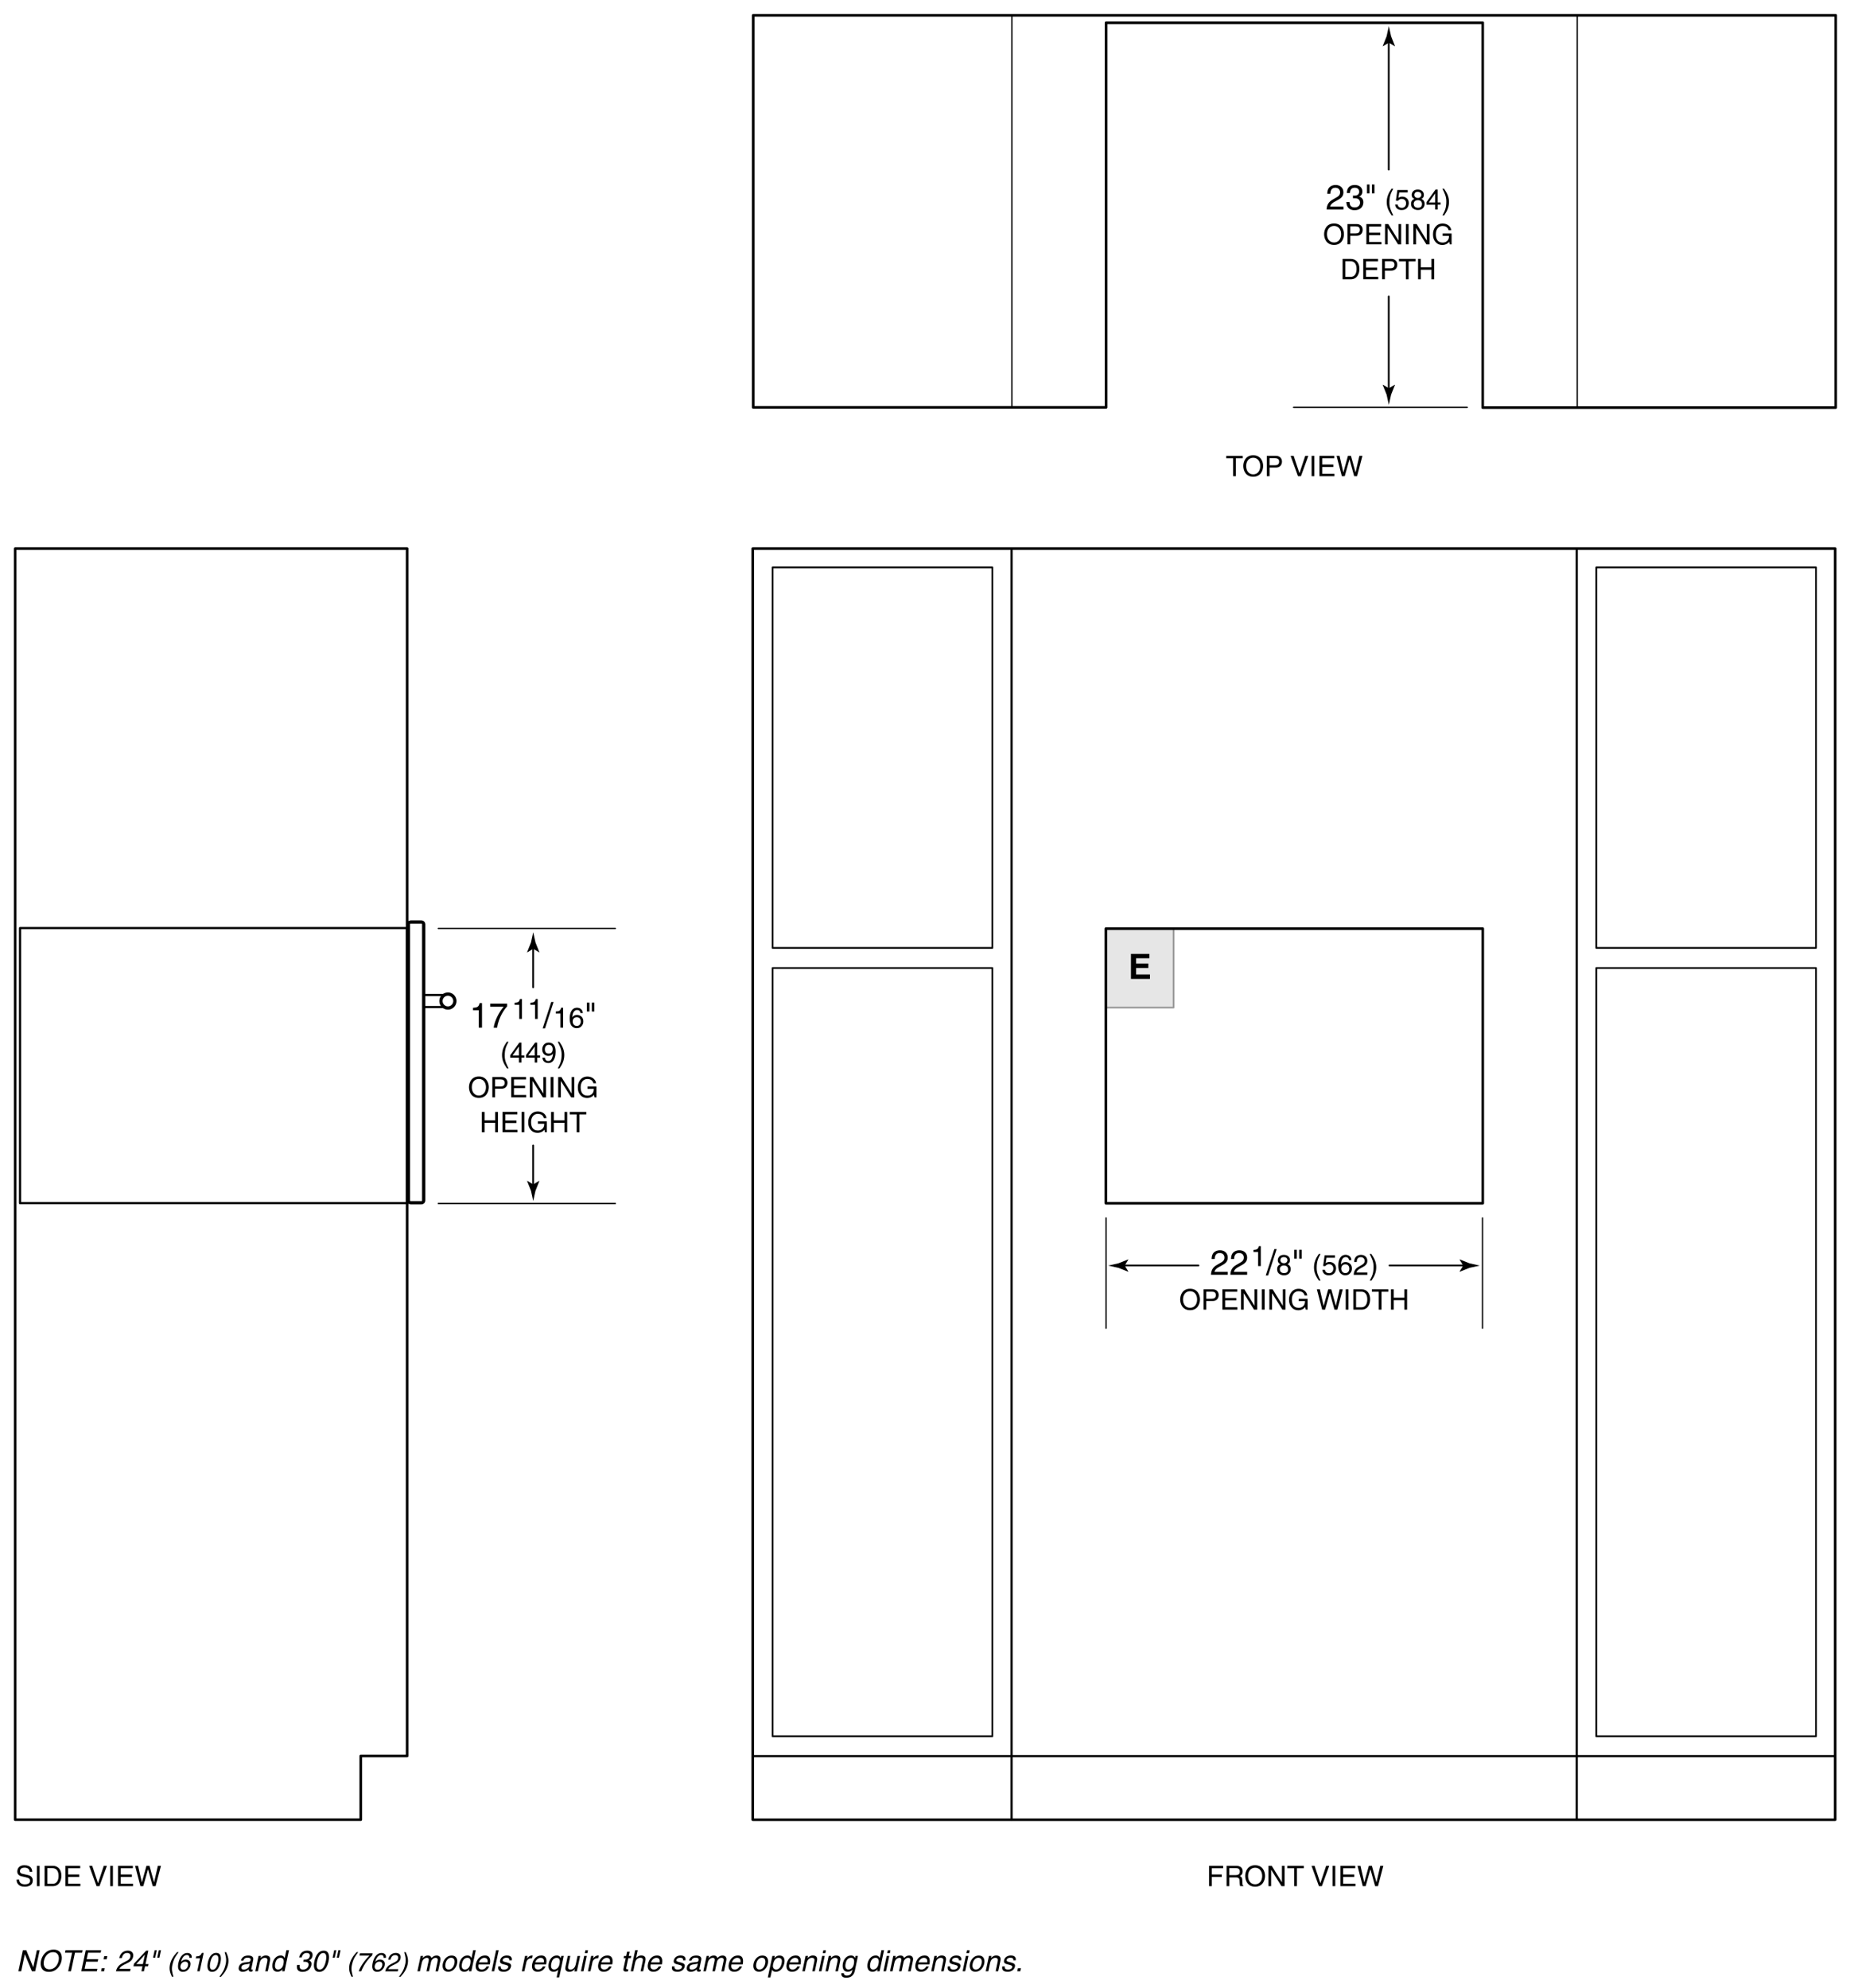 <svg version="1.1" id="Illus" xmlns="http://www.w3.org/2000/svg" x="0" y="0" width="424.5" height="456" xml:space="preserve" enable-background="new 0 0 424.5 456"><style>.st1,.st2,.st3,.st4,.st5{fill:none;stroke:#000;stroke-width:.5;stroke-linecap:round;stroke-linejoin:round}.st2,.st3,.st4,.st5{stroke-width:.4}.st3,.st4,.st5{stroke-width:.6}.st4,.st5{stroke-width:.3}.st5{stroke-width:.75}</style><rect x="253.83" y="213.07" width="15.46" height="18.08" style="fill:#e6e6e6;stroke:#999;stroke-width:.4;stroke-linecap:round;stroke-linejoin:round"/><path d="M263.74 219.84h-3.05v1.21h2.8v1.02h-2.8v1.49h3.18v1.02h-4.36v-5.74h4.22v1z"/><path d="M278.06 432.72h-.63v-4.67h3.23v.56h-2.6v1.43h2.29v.56h-2.29v2.12zM282.08 432.72h-.63v-4.67h2.16c.77 0 1.53.27 1.53 1.25 0 .69-.35.94-.65 1.12.27.11.53.23.56.88l.04.84c.01.26.04.36.23.47v.1h-.77c-.09-.29-.11-.99-.11-1.17 0-.38-.08-.83-.83-.83h-1.53v2.01zm0-2.54h1.46c.46 0 .95-.12.95-.81 0-.72-.53-.78-.84-.78h-1.57v1.59zM288 432.84c-1.74 0-2.28-1.45-2.28-2.46s.53-2.46 2.28-2.46 2.28 1.45 2.28 2.46c-.01 1.01-.54 2.46-2.28 2.46zm0-4.35c-1.01 0-1.62.8-1.62 1.9 0 1.1.61 1.9 1.62 1.9s1.62-.8 1.62-1.9c0-1.1-.61-1.9-1.62-1.9zM294.15 428.05h.61v4.67h-.71l-2.37-3.77h-.01v3.77h-.61v-4.67h.75l2.33 3.77h.01v-3.77zM295.38 428.05h3.79v.56h-1.58v4.11h-.63v-4.11h-1.58v-.56zM304.3 428.05h.71l-1.7 4.67h-.67l-1.7-4.67h.7l1.33 3.98h.01l1.32-3.98zM306.39 432.72h-.63v-4.67h.63v4.67zM311.02 432.72h-3.45v-4.67h3.4v.56h-2.77v1.43h2.55v.56h-2.55v1.56h2.82v.56zM313.36 432.72h-.66l-1.21-4.67h.68l.87 3.79h.01l1.05-3.79h.69l1.05 3.79h.01l.87-3.79h.7l-1.23 4.67h-.66l-1.07-3.87h-.01l-1.09 3.87zM6.81 429.42c-.03-.72-.63-.95-1.16-.95-.4 0-1.07.11-1.07.82 0 .4.28.53.55.59l1.33.3c.6.14 1.06.51 1.06 1.25 0 1.11-1.03 1.41-1.83 1.41-.86 0-1.2-.26-1.41-.45-.4-.36-.47-.75-.47-1.18h.59c0 .85.69 1.09 1.29 1.09.45 0 1.22-.12 1.22-.79 0-.49-.23-.64-.99-.83l-.96-.22c-.31-.07-.99-.29-.99-1.1 0-.73.47-1.44 1.61-1.44 1.63 0 1.79.98 1.82 1.49h-.59zM9.09 432.72h-.63v-4.67h.63v4.67zM10.24 428.05h1.89c1.22 0 1.96.92 1.96 2.27 0 1.05-.46 2.4-1.99 2.4h-1.87v-4.67zm.63 4.13h1.22c.82 0 1.35-.64 1.35-1.82 0-1.18-.54-1.77-1.4-1.77h-1.18v3.59zM18.44 432.72H15v-4.67h3.4v.56h-2.77v1.43h2.55v.56h-2.55v1.56h2.81v.56zM23.82 428.05h.71l-1.7 4.67h-.67l-1.7-4.67h.7l1.33 3.98h.01l1.32-3.98zM25.91 432.72h-.63v-4.67h.63v4.67zM30.53 432.72h-3.45v-4.67h3.4v.56h-2.77v1.43h2.55v.56h-2.55v1.56h2.81v.56zM32.88 432.72h-.66L31 428.05h.68l.87 3.79h.01l1.05-3.79h.69l1.05 3.79h.01l.87-3.79h.7l-1.23 4.67h-.66l-1.07-3.87h-.01l-1.08 3.87z"/><g><rect x="177.28" y="130.16" class="st2" width="50.42" height="87.31"/><rect x="177.28" y="222.08" class="st2" width="50.42" height="176.25"/><rect x="366.28" y="130.16" class="st2" width="50.42" height="87.31"/><rect x="366.28" y="222.08" class="st2" width="50.42" height="176.25"/><line class="st1" x1="232.11" y1="126.18" x2="232.11" y2="417.47"/><line class="st1" x1="361.8" y1="417.47" x2="361.8" y2="126.18"/><line class="st1" x1="420.98" y1="402.89" x2="173.11" y2="402.89"/><rect x="172.73" y="125.85" class="st3" width="248.37" height="291.62"/></g><polyline class="st3" points="93.42,125.89 93.42,402.85 82.78,402.85 82.78,417.47 3.48,417.47 3.48,125.85 93.42,125.85"/><g><path d="M122.35 271.73l-1.37-.83-.03.05.89 2.24.51 2.34c.17-.78.34-1.56.52-2.34l.89-2.24-.02-.05-1.39.83z"/><line class="st2" x1="122.33" y1="262.79" x2="122.33" y2="272.22"/><g><path d="M122.35 217.67l-1.37.83-.03-.05.89-2.24.51-2.34c.17.78.34 1.56.52 2.34l.89 2.24-.02.05-1.39-.83z"/><line class="st2" x1="122.33" y1="226.51" x2="122.33" y2="217.17"/></g></g><g><path d="M110.6 235.76h-.75v-3.99h-1.31v-.56c.91-.06 1.29-.15 1.51-1.07h.55v5.62zM112.48 230.26h3.89v.62c-.56.58-1.9 2.37-2.31 4.89h-.78c.19-1.54 1.22-3.56 2.29-4.81h-3.09v-.7zM119.76 233.76h-.61v-3.24h-1.07v-.46c.74-.05 1.05-.12 1.23-.87h.45v4.57zM123.38 233.76h-.61v-3.24h-1.07v-.46c.74-.05 1.05-.12 1.23-.87h.45v4.57zM125.06 235.92h-.54l1.97-6.04h.53l-1.96 6.04zM129.21 235.76h-.61v-3.24h-1.07v-.46c.74-.05 1.05-.12 1.23-.87h.45v4.57zM133.2 232.41c-.07-.4-.29-.7-.79-.7-.9 0-1.09 1.21-1.09 1.69l.01.01c.14-.25.46-.56 1.09-.56.56 0 1.43.36 1.43 1.45 0 .47-.12.81-.44 1.14-.24.27-.51.44-1.16.44-.35 0-.85-.16-1.18-.66-.27-.43-.35-.99-.35-1.59 0-1 .33-2.44 1.69-2.44.53 0 1.27.29 1.33 1.22h-.54zm-.83 2.96c.55 0 .9-.43.9-1.05 0-.4-.21-.96-.92-.96-.63 0-.94.46-.94.99 0 .5.29 1.02.96 1.02zM134.67 230.02h.58v2.04h-.58v-2.04zm1.13 0h.58v2.04h-.58v-2.04zM116.69 239c-.55 1.04-.88 1.66-.88 3.22 0 1.07.37 1.87.89 2.89h-.38c-.68-1.01-1.12-1.83-1.12-3.04 0-1.14.4-2.07 1.1-3.07h.39zM119.65 242.65v1.11h-.57v-1.11h-2v-.56l2.09-2.9h.47v2.96h.67v.49h-.66zm-2.04-.49h1.47v-2.07h-.01l-1.46 2.07zM123.26 242.65v1.11h-.57v-1.11h-2v-.56l2.09-2.9h.47v2.96h.67v.49h-.66zm-2.04-.49h1.47v-2.07h-.01l-1.46 2.07zM124.42 240.76c0-.83.51-1.57 1.47-1.57 1.46 0 1.6 1.38 1.6 2.12 0 .49-.08 2.57-1.66 2.57-1.07 0-1.36-.78-1.36-1.22h.57c.03.46.31.75.77.75.62 0 .96-.53 1.1-1.71l-.01-.01c-.17.35-.62.55-1.05.55-.84 0-1.43-.57-1.43-1.48zm2.4-.08c0-.52-.27-.98-.92-.98-.53 0-.88.42-.88 1.03 0 .88.55.99.93.99.29 0 .87-.13.87-1.04zM127.99 245.11c.55-1.04.88-1.66.88-3.22 0-1.07-.37-1.87-.89-2.89h.38c.68 1.01 1.12 1.83 1.12 3.04 0 1.14-.4 2.07-1.1 3.07h-.39zM109.88 251.89c-1.74 0-2.27-1.45-2.27-2.46s.53-2.46 2.27-2.46 2.28 1.45 2.28 2.46c-.01 1.01-.54 2.46-2.28 2.46zm0-4.36c-1.01 0-1.62.8-1.62 1.9s.61 1.9 1.62 1.9c1.01 0 1.63-.8 1.63-1.9s-.62-1.9-1.63-1.9zM113.6 251.76h-.63v-4.67h2.1c.86 0 1.38.56 1.38 1.31 0 .65-.37 1.38-1.38 1.38h-1.47v1.98zm0-2.5h1.25c.57 0 .95-.21.95-.84 0-.59-.4-.78-.92-.78h-1.28v1.62zM120.75 251.76h-3.45v-4.67h3.4v.56h-2.77v1.43h2.55v.56h-2.55v1.56h2.81v.56zM124.67 247.1h.61v4.67h-.71L122.2 248h-.01v3.77h-.61v-4.67h.75l2.33 3.77h.01v-3.77zM126.99 251.76h-.63v-4.67h.63v4.67zM131.17 247.1h.61v4.67h-.71L128.7 248h-.01v3.77h-.61v-4.67h.75l2.33 3.77h.01v-3.77zM134.8 249.27h2.05v2.5h-.41l-.15-.6c-.32.44-.9.73-1.54.73-.8 0-1.19-.29-1.43-.53-.72-.68-.73-1.48-.73-1.97 0-1.14.69-2.42 2.21-2.42.87 0 1.84.49 1.98 1.54h-.61c-.2-.81-.88-.98-1.4-.98-.84 0-1.53.67-1.53 1.89 0 .95.31 1.92 1.55 1.92.23 0 .61-.03.96-.3.41-.33.51-.74.51-1.24h-1.46v-.54zM113.63 255.1h.63v4.67h-.63v-2.18h-2.44v2.18h-.63v-4.67h.63v1.93h2.44v-1.93zM118.76 259.76h-3.45v-4.67h3.4v.56h-2.77v1.43h2.55v.56h-2.55v1.56h2.81v.56zM120.31 259.76h-.63v-4.67h.63v4.67zM123.42 257.27h2.05v2.5h-.41l-.15-.6c-.32.44-.9.73-1.54.73-.8 0-1.19-.29-1.43-.53-.71-.68-.73-1.48-.73-1.97 0-1.14.69-2.42 2.21-2.42.87 0 1.84.49 1.98 1.54h-.61c-.2-.81-.88-.98-1.4-.98-.84 0-1.53.67-1.53 1.89 0 .95.31 1.92 1.55 1.92.23 0 .61-.03.96-.3.41-.33.51-.74.51-1.24h-1.46v-.54zM129.52 255.1h.63v4.67h-.63v-2.18h-2.44v2.18h-.63v-4.67h.63v1.93h2.44v-1.93zM130.74 255.1h3.79v.56h-1.58v4.11h-.63v-4.11h-1.58v-.56z"/></g><line class="st4" x1="141.2" y1="276.11" x2="100.57" y2="276.11"/><line class="st4" x1="141.2" y1="213.01" x2="100.57" y2="213.01"/><g><rect x="4.6" y="212.92" class="st1" width="88.81" height="63.11"/></g><g><line class="st4" x1="361.91" y1="93.46" x2="361.91" y2="3.51"/><line class="st4" x1="232.18" y1="3.68" x2="232.18" y2="93.37"/><polyline class="st3" points="340.23,5.22 253.8,5.22 253.8,93.46 172.84,93.46 172.84,3.51 421.22,3.51 421.22,93.51 340.22,93.51 340.22,5.22"/></g><g><path d="M318.68 89.08l-1.37-.83-.03.05.89 2.24.51 2.34c.17-.78.34-1.56.52-2.34l.89-2.24-.02-.05-1.39.83z"/><line class="st2" x1="318.66" y1="68" x2="318.66" y2="89.57"/><g><path d="M318.68 9.79l-1.37.83-.03-.05.89-2.24.51-2.34c.17.78.34 1.56.52 2.34l.89 2.24-.02.05-1.39-.83z"/><line class="st2" x1="318.66" y1="38.92" x2="318.66" y2="9.3"/></g></g><g><path d="M304.56 44.46c0-1.83 1.33-2.02 1.94-2.02.98 0 1.76.63 1.76 1.68 0 1.01-.66 1.43-1.5 1.88l-.58.32c-.77.42-.94.86-.97 1.08h3.05v.66h-3.85c.04-1.17.57-1.79 1.32-2.23l.74-.43c.6-.34 1.03-.58 1.03-1.31 0-.45-.29-1.02-1.11-1.02-1.06 0-1.11.99-1.14 1.38h-.69zM310.45 44.86c.12.01.25.02.37.02.54 0 1.07-.22 1.07-.92 0-.34-.2-.89-1.04-.89-1 0-1.06.82-1.1 1.21h-.69c0-.82.34-1.84 1.81-1.84 1.09 0 1.74.62 1.74 1.48 0 .72-.42 1.06-.72 1.16v.02c.54.18.94.56.94 1.31 0 .92-.59 1.81-2.02 1.81-.42 0-.77-.1-1.04-.25-.62-.33-.79-.98-.84-1.62h.73c.02.53.15 1.24 1.2 1.24.72 0 1.22-.44 1.22-1.09 0-.94-.83-1.03-1.31-1.03-.1 0-.22.01-.32.01v-.62zM313.67 42.32h.58v2.04h-.58v-2.04zm1.13 0h.58v2.04h-.58v-2.04zM319.69 43.3c-.55 1.04-.88 1.66-.88 3.22 0 1.07.37 1.87.89 2.89h-.38c-.68-1.01-1.12-1.83-1.12-3.04 0-1.14.4-2.07 1.1-3.07h.39zM320.88 45.4c.2-.15.47-.29.88-.29.74 0 1.5.52 1.5 1.46 0 .51-.23 1.61-1.66 1.61-.6 0-1.37-.24-1.48-1.26h.59c.06.53.46.77.97.77.59 0 .96-.47.96-1.05 0-.66-.45-1.01-1.01-1.01-.33 0-.63.16-.84.44l-.49-.03.34-2.45h2.37v.56h-1.94l-.19 1.25zM326.15 45.63c.62.26.75.77.75 1.11 0 .73-.47 1.44-1.55 1.44-.25 0-.73-.06-1.1-.35-.47-.37-.47-.86-.47-1.09 0-.56.29-.92.77-1.11-.39-.15-.62-.46-.62-.89 0-.47.29-1.25 1.38-1.25 1.01 0 1.41.64 1.41 1.18.01.66-.37.86-.57.96zm-1.76 1.13c0 .36.18.91.98.91.42 0 .92-.15.92-.86 0-.62-.43-.89-.95-.89-.65 0-.95.42-.95.84zm1.75-2.07c0-.28-.18-.68-.85-.68-.61 0-.76.42-.76.71 0 .44.38.7.8.7.49 0 .81-.32.81-.73zM329.88 46.95v1.11h-.57v-1.11h-2v-.56l2.09-2.9h.47v2.96h.67v.49h-.66zm-2.04-.49h1.47v-2.07h-.01l-1.46 2.07zM330.99 49.41c.55-1.04.88-1.66.88-3.22 0-1.07-.37-1.87-.89-2.89h.38c.68 1.01 1.12 1.83 1.12 3.04 0 1.14-.4 2.07-1.1 3.07h-.39zM306.11 56.19c-1.74 0-2.28-1.45-2.28-2.46s.53-2.46 2.28-2.46 2.27 1.45 2.27 2.46-.53 2.46-2.27 2.46zm0-4.36c-1.01 0-1.62.8-1.62 1.9s.61 1.9 1.62 1.9c1.01 0 1.62-.8 1.62-1.9s-.61-1.9-1.62-1.9zM309.83 56.06h-.63V51.4h2.1c.86 0 1.38.56 1.38 1.31 0 .65-.37 1.38-1.38 1.38h-1.47v1.97zm0-2.51h1.25c.57 0 .95-.21.95-.84 0-.59-.4-.78-.92-.78h-1.28v1.62zM316.98 56.06h-3.45V51.4h3.4v.56h-2.77v1.43h2.55v.56h-2.55v1.56h2.82v.55zM320.9 51.4h.61v4.67h-.71l-2.37-3.77h-.01v3.77h-.61V51.4h.75l2.33 3.77h.01V51.4zM323.22 56.06h-.63V51.4h.63v4.66zM327.4 51.4h.61v4.67h-.71l-2.37-3.77h-.01v3.77h-.61V51.4h.75l2.33 3.77h.01V51.4zM331.03 53.57h2.05v2.5h-.41l-.15-.6c-.32.44-.9.73-1.54.73-.8 0-1.19-.29-1.43-.53-.71-.68-.73-1.48-.73-1.97 0-1.14.69-2.42 2.21-2.42.87 0 1.84.49 1.98 1.54h-.61c-.2-.81-.88-.98-1.4-.98-.84 0-1.53.67-1.53 1.89 0 .95.31 1.92 1.55 1.92.23 0 .61-.03.96-.3.41-.33.51-.74.51-1.24h-1.46v-.54zM308.08 59.4h1.89c1.21 0 1.96.92 1.96 2.27 0 1.05-.46 2.4-1.99 2.4h-1.87V59.4zm.63 4.12h1.22c.82 0 1.35-.64 1.35-1.82 0-1.18-.54-1.77-1.4-1.77h-1.18v3.59zM316.25 64.06h-3.44V59.4h3.4v.56h-2.77v1.43h2.55v.56h-2.55v1.56h2.81v.55zM317.77 64.06h-.63V59.4h2.1c.86 0 1.38.56 1.38 1.31 0 .65-.37 1.38-1.38 1.38h-1.47v1.97zm0-2.51h1.25c.57 0 .95-.21.95-.84 0-.59-.4-.78-.92-.78h-1.28v1.62zM321.01 59.4h3.79v.56h-1.58v4.11h-.63v-4.11h-1.58v-.56zM328.46 59.4h.63v4.67h-.63v-2.18h-2.44v2.18h-.63V59.4h.63v1.93h2.44V59.4z"/></g><line class="st4" x1="336.67" y1="93.45" x2="296.83" y2="93.45"/><rect x="253.75" y="213.05" class="st3" width="86.48" height="63"/><g><path class="st5" d="M101.18 229.66c0 .88.72 1.6 1.6 1.6.88 0 1.6-.72 1.6-1.6 0-.88-.71-1.6-1.6-1.6-.88 0-1.6.71-1.6 1.6z"/><line class="st1" x1="101.95" y1="228.27" x2="97.31" y2="228.27"/><line class="st1" x1="101.95" y1="231.04" x2="97.31" y2="231.04"/><path class="st5" d="M93.72 275.43c0 .28.22.5.5.5h2.5c.28 0 .5-.23.5-.5v-63.4c0-.28-.23-.5-.5-.5h-2.5c-.28 0-.5.23-.5.5v63.4z"/></g><g><path d="M281.37 104.58h3.79v.56h-1.58v4.11h-.63v-4.11h-1.58v-.56zM287.56 109.37c-1.74 0-2.28-1.45-2.28-2.46s.53-2.46 2.28-2.46 2.28 1.45 2.28 2.46c-.01 1.01-.54 2.46-2.28 2.46zm0-4.35c-1.01 0-1.62.8-1.62 1.9 0 1.1.61 1.9 1.62 1.9s1.62-.8 1.62-1.9c0-1.1-.61-1.9-1.62-1.9zM291.31 109.25h-.63v-4.67h2.1c.86 0 1.38.56 1.38 1.31 0 .65-.37 1.38-1.38 1.38h-1.47v1.98zm0-2.51h1.25c.57 0 .95-.21.95-.84 0-.59-.4-.78-.92-.78h-1.28v1.62zM299.5 104.58h.71l-1.7 4.67h-.67l-1.7-4.67h.7l1.33 3.98h.01l1.32-3.98zM301.59 109.25h-.63v-4.67h.63v4.67zM306.21 109.25h-3.45v-4.67h3.4v.56h-2.77v1.43h2.55v.56h-2.55v1.56h2.81v.56zM308.56 109.25h-.66l-1.21-4.67h.68l.87 3.8h.01l1.05-3.8h.69l1.05 3.8h.01l.87-3.8h.7l-1.23 4.67h-.66l-1.07-3.87h-.01l-1.09 3.87z"/></g><g><path d="M335.74 290.34l-.83-1.37.05-.03 2.24.89c.78.17 1.56.34 2.34.52l-2.34.51-2.24.89-.05-.03.83-1.38z"/><line class="st2" x1="318.83" y1="290.32" x2="336.23" y2="290.32"/><path d="M258.08 290.34l.83-1.37-.05-.03-2.24.89c-.78.17-1.56.34-2.34.52l2.34.51 2.24.89.05-.03-.83-1.38z"/><line class="st2" x1="275" y1="290.32" x2="257.59" y2="290.32"/><path d="M278.02 288.85c0-1.83 1.33-2.02 1.94-2.02.98 0 1.76.63 1.76 1.68 0 1.01-.66 1.43-1.5 1.88l-.58.32c-.77.42-.94.86-.97 1.08h3.05v.66h-3.85c.04-1.17.57-1.79 1.32-2.23l.74-.43c.6-.34 1.03-.58 1.03-1.31 0-.45-.29-1.02-1.11-1.02-1.06 0-1.11.99-1.14 1.38h-.69zM282.47 288.85c0-1.83 1.34-2.02 1.94-2.02.98 0 1.76.63 1.76 1.68 0 1.01-.66 1.43-1.5 1.88l-.58.32c-.77.42-.94.86-.97 1.08h3.05v.66h-3.85c.04-1.17.57-1.79 1.32-2.23l.74-.43c.6-.34 1.03-.58 1.03-1.31 0-.45-.29-1.02-1.11-1.02-1.06 0-1.11.99-1.13 1.38h-.7zM289.3 290.46h-.61v-3.24h-1.07v-.46c.74-.05 1.05-.12 1.23-.87h.45v4.57zM290.98 292.61h-.54l1.97-6.04h.53l-1.96 6.04zM295.42 290.03c.62.26.75.77.75 1.11 0 .73-.47 1.44-1.55 1.44-.25 0-.74-.06-1.1-.35-.47-.37-.47-.86-.47-1.09 0-.56.29-.92.77-1.11-.39-.15-.62-.46-.62-.89 0-.47.29-1.25 1.38-1.25 1.01 0 1.41.64 1.41 1.18.01.65-.37.85-.57.96zm-1.76 1.13c0 .36.18.91.98.91.42 0 .92-.15.92-.86 0-.62-.43-.89-.95-.89-.65-.01-.95.42-.95.84zm1.75-2.08c0-.28-.18-.68-.85-.68-.61 0-.76.42-.76.71 0 .44.38.7.8.7.49.01.81-.31.81-.73zM296.98 286.72h.58v2.04h-.58v-2.04zm1.13 0h.58v2.04h-.58v-2.04zM303 287.69c-.55 1.04-.88 1.66-.88 3.22 0 1.07.37 1.87.89 2.89h-.38c-.68-1.01-1.12-1.83-1.12-3.04 0-1.14.4-2.07 1.1-3.07h.39zM304.19 289.8c.19-.15.47-.29.88-.29.74 0 1.5.52 1.5 1.46 0 .51-.23 1.61-1.66 1.61-.6 0-1.37-.24-1.48-1.26h.59c.06.53.46.77.97.77.59 0 .96-.47.96-1.05 0-.66-.45-1.01-1.01-1.01-.33 0-.63.16-.84.44l-.49-.03.34-2.45h2.37v.56h-1.94l-.19 1.25zM309.56 289.1c-.07-.4-.29-.7-.79-.7-.9 0-1.08 1.21-1.08 1.69l.01.01c.14-.25.46-.56 1.08-.56.56 0 1.43.36 1.43 1.45 0 .47-.12.81-.44 1.14-.24.27-.51.44-1.16.44-.35 0-.85-.16-1.18-.66-.27-.43-.35-.99-.35-1.59 0-1 .33-2.44 1.69-2.44.53 0 1.27.29 1.33 1.22h-.54zm-.84 2.97c.55 0 .9-.43.9-1.05 0-.4-.21-.96-.92-.96-.63 0-.94.46-.94.99 0 .49.29 1.02.96 1.02zM310.74 289.53c0-1.49 1.09-1.64 1.58-1.64.79 0 1.43.51 1.43 1.37 0 .82-.54 1.16-1.22 1.53l-.47.26c-.62.34-.76.7-.79.88h2.48v.54h-3.13c.03-.95.46-1.46 1.07-1.81l.6-.35c.49-.28.84-.47.84-1.07 0-.36-.23-.83-.9-.83-.86 0-.9.81-.92 1.12h-.57zM314.3 293.8c.55-1.04.88-1.66.88-3.22 0-1.07-.37-1.87-.89-2.89h.38c.68 1.01 1.12 1.83 1.12 3.04 0 1.14-.4 2.07-1.1 3.07h-.39zM273.07 300.58c-1.74 0-2.27-1.45-2.27-2.46s.53-2.46 2.27-2.46 2.28 1.45 2.28 2.46c-.01 1.01-.54 2.46-2.28 2.46zm0-4.35c-1.01 0-1.62.8-1.62 1.9s.61 1.9 1.62 1.9c1.01 0 1.62-.8 1.62-1.9s-.61-1.9-1.62-1.9zM276.79 300.46h-.63v-4.67h2.1c.86 0 1.38.56 1.38 1.31 0 .65-.37 1.38-1.38 1.38h-1.47v1.98zm0-2.51h1.25c.57 0 .95-.21.95-.84 0-.59-.4-.78-.92-.78h-1.28v1.62zM283.94 300.46h-3.45v-4.67h3.4v.56h-2.77v1.43h2.55v.56h-2.55v1.56h2.81v.56zM287.86 295.79h.61v4.67h-.71l-2.37-3.77h-.01v3.77h-.61v-4.67h.75l2.33 3.77h.01v-3.77zM290.18 300.46h-.63v-4.67h.63v4.67zM294.36 295.79h.61v4.67h-.71l-2.37-3.77h-.01v3.77h-.61v-4.67h.75l2.33 3.77h.01v-3.77zM297.99 297.96h2.05v2.5h-.41l-.15-.6c-.32.44-.9.73-1.54.73-.8 0-1.19-.29-1.43-.53-.71-.68-.73-1.48-.73-1.97 0-1.14.69-2.42 2.21-2.42.87 0 1.84.49 1.98 1.54h-.61c-.2-.81-.88-.98-1.4-.98-.84 0-1.53.67-1.53 1.89 0 .95.31 1.92 1.55 1.92.23 0 .61-.03.96-.3.41-.33.51-.74.51-1.24h-1.46v-.54zM304.05 300.46h-.66l-1.22-4.67h.68l.87 3.8h.01l1.05-3.8h.69l1.05 3.8h.01l.87-3.8h.7l-1.23 4.67h-.66l-1.07-3.87h-.01l-1.08 3.87zM309.42 300.46h-.63v-4.67h.63v4.67zM310.54 295.79h1.89c1.22 0 1.96.92 1.96 2.27 0 1.05-.45 2.4-1.99 2.4h-1.87v-4.67zm.63 4.13h1.22c.82 0 1.35-.64 1.35-1.82 0-1.18-.54-1.77-1.4-1.77h-1.18v3.59zM314.79 295.79h3.79v.56H317v4.11h-.63v-4.11h-1.58v-.56zM322.24 295.79h.63v4.67h-.63v-2.18h-2.44v2.18h-.63v-4.67h.63v1.93h2.44v-1.93z"/><line class="st4" x1="253.79" y1="279.42" x2="253.79" y2="304.71"/><line class="st4" x1="340.18" y1="279.42" x2="340.18" y2="304.71"/></g><g><path d="M8.46 447.41h.64l-1.03 4.84h-.74l-1.63-3.91h-.01l-.83 3.91h-.64l1.03-4.84h.78l1.59 3.91h.01l.83-3.91zM11.22 452.38c-1.81 0-2.04-1.5-1.82-2.55.22-1.05 1.1-2.55 2.9-2.55s2.04 1.5 1.82 2.55c-.22 1.05-1.1 2.55-2.9 2.55zm.96-4.52c-1.05 0-1.86.83-2.1 1.97-.24 1.14.21 1.97 1.27 1.97s1.86-.83 2.1-1.97c.24-1.14-.22-1.97-1.27-1.97zM15.03 447.41h3.93l-.12.58H17.2l-.91 4.26h-.65l.91-4.26h-1.64l.12-.58zM22.22 452.25h-3.57l1.03-4.84h3.53l-.12.58H20.2l-.32 1.48h2.65l-.12.58h-2.65l-.34 1.62h2.92l-.12.58zM23.89 452.25h-.7l.15-.71h.7l-.15.71zm.58-2.76h-.7l.15-.71h.7l-.15.71zM27.36 449.21c.33-1.54 1.49-1.7 2-1.7.82 0 1.37.53 1.18 1.42-.18.85-.82 1.21-1.6 1.58l-.55.27c-.72.36-.94.73-1.01.91h2.58l-.12.56H26.6c.24-.98.8-1.51 1.51-1.88l.7-.36c.57-.29.97-.49 1.1-1.11.08-.38-.06-.86-.75-.86-.9 0-1.12.84-1.21 1.17h-.59zM33.28 451.1l-.25 1.15h-.59l.25-1.15h-2.07l.12-.58 2.81-3.01h.49l-.65 3.08h.69l-.11.51h-.69zm-2.01-.51h1.52l.46-2.15h-.01l-1.97 2.15zM35.49 447.41h.49l-.37 1.72h-.49l.37-1.72zm.96 0h.49l-.37 1.72h-.49l.37-1.72zM40.99 447.86c-.71.96-1.14 1.54-1.45 2.97-.21.99-.03 1.72.25 2.66h-.35c-.42-.94-.67-1.68-.43-2.81.23-1.05.77-1.91 1.62-2.83h.36zM43.46 449.16c.01-.37-.13-.65-.59-.65-.83 0-1.24 1.12-1.33 1.56l.01.01c.18-.23.54-.52 1.11-.52.52 0 1.25.33 1.03 1.34-.09.43-.27.74-.63 1.06-.27.25-.56.41-1.15.41-.32 0-.75-.14-.95-.61-.17-.4-.13-.91-.01-1.46.2-.92.78-2.25 2.04-2.25.49 0 1.12.26.99 1.12h-.52zm-1.35 2.74c.5 0 .91-.4 1.03-.97.08-.37-.01-.89-.66-.89-.58 0-.95.42-1.06.92-.1.45.07.94.69.94zM45.82 452.25h-.56l.64-2.99h-.98l.09-.42c.69-.05.99-.11 1.31-.8h.41l-.91 4.21zM48.68 452.37c-1.21 0-1.17-1.29-.98-2.17.19-.88.7-2.17 1.91-2.17s1.17 1.29.98 2.17c-.19.88-.7 2.17-1.91 2.17zm.82-3.86c-.61 0-1.02.64-1.24 1.69s-.09 1.69.52 1.69 1.02-.64 1.24-1.69.09-1.69-.52-1.69zM50.35 453.5c.71-.96 1.14-1.54 1.45-2.97.21-.99.03-1.72-.25-2.66h.35c.42.94.67 1.68.43 2.81-.23 1.05-.77 1.91-1.62 2.83h-.36zM55.29 449.8c.21-.84.84-1.17 1.71-1.17.28 0 1.29.08 1.1.99l-.43 2.03c-.03.15.03.21.15.21.05 0 .13-.01.2-.03l-.09.43c-.11.03-.2.07-.34.07-.53 0-.55-.27-.51-.54-.28.25-.71.57-1.4.57-.65 0-1.02-.41-.89-1.02.06-.3.3-.99 1.31-1.11l1-.12c.14-.01.32-.07.4-.42.08-.37-.15-.57-.71-.57-.67 0-.86.41-.95.68h-.55zm2.03.65c-.11.07-.27.13-1.02.22-.3.04-.78.13-.88.57-.08.38.06.61.51.61.55 0 1.17-.36 1.27-.83l.12-.57zM61.45 452.25h-.59l.46-2.17c.13-.61.02-.92-.56-.92-.34 0-.98.22-1.18 1.17l-.41 1.92h-.59l.75-3.53h.56l-.11.5h.01c.17-.19.59-.6 1.19-.6.55 0 1.19.22.97 1.23l-.5 2.4zM65.29 452.25h-.56l.1-.49h-.01c-.36.48-.79.59-1.13.59-1.2 0-1.31-1.13-1.13-1.97.21-.99.91-1.76 1.84-1.76.64 0 .83.4.92.6l.02-.05.38-1.77h.59l-1.02 4.85zm-1.48-.41c.38 0 1.02-.25 1.22-1.19.12-.57.22-1.5-.63-1.5-.92 0-1.15.87-1.25 1.32-.17.79.01 1.37.66 1.37zM69.7 449.56c.1.01.21.01.31.01.46 0 .94-.18 1.07-.78.06-.28-.01-.75-.72-.75-.84 0-1.04.69-1.14 1.02h-.58c.15-.69.61-1.55 1.86-1.55.92 0 1.35.53 1.2 1.25-.13.61-.54.9-.81.98v.01c.43.15.69.47.55 1.11-.17.78-.82 1.52-2.03 1.52-.35 0-.63-.09-.83-.21-.47-.28-.49-.82-.42-1.37h.61c-.07.45-.09 1.05.79 1.05.61 0 1.11-.37 1.23-.92.17-.8-.52-.87-.92-.87-.09 0-.18.01-.27.01l.1-.51zM73.25 452.38c-1.36 0-1.32-1.45-1.11-2.43s.78-2.43 2.14-2.43 1.32 1.45 1.11 2.43-.78 2.43-2.14 2.43zm.92-4.33c-.68 0-1.14.72-1.4 1.9-.25 1.19-.09 1.9.59 1.9s1.14-.71 1.4-1.9c.25-1.19.1-1.9-.59-1.9zM76.69 447.41h.49l-.37 1.72h-.49l.37-1.72zm.96 0h.49l-.37 1.72h-.49l.37-1.72zM82.19 447.86c-.71.96-1.14 1.54-1.45 2.97-.21.99-.03 1.72.25 2.66h-.35c-.42-.94-.67-1.68-.43-2.81.23-1.05.77-1.91 1.62-2.83h.36zM82.6 448.13h2.91l-.1.46c-.51.44-1.81 1.78-2.52 3.66h-.58c.39-1.16 1.48-2.67 2.49-3.61h-2.32l.12-.51zM88.03 449.16c.01-.37-.13-.65-.59-.65-.83 0-1.24 1.12-1.33 1.56l.01.01c.18-.23.54-.52 1.11-.52.52 0 1.25.33 1.03 1.34-.09.43-.27.74-.63 1.06-.27.25-.56.41-1.15.41-.32 0-.75-.14-.95-.61-.17-.4-.13-.91-.01-1.46.2-.92.78-2.25 2.04-2.25.49 0 1.12.26.99 1.12h-.52zm-1.35 2.74c.5 0 .91-.4 1.03-.97.08-.37-.01-.89-.66-.89-.58 0-.95.42-1.06.92-.1.45.07.94.69.94zM89.08 449.55c.29-1.37 1.32-1.51 1.78-1.51.73 0 1.22.47 1.05 1.26-.16.75-.73 1.07-1.43 1.41l-.49.24c-.64.32-.84.65-.9.81h2.29l-.11.5h-2.88c.22-.88.71-1.34 1.35-1.67l.63-.32c.5-.26.87-.43.98-.98.07-.34-.05-.76-.67-.76-.8 0-.99.74-1.07 1.04h-.53zM91.55 453.5c.71-.96 1.14-1.54 1.45-2.97.21-.99.03-1.72-.25-2.66h.35c.42.94.67 1.68.43 2.81-.23 1.05-.77 1.91-1.62 2.83h-.36zM96.53 448.73h.56l-.11.5h.01c.17-.19.56-.6 1.19-.6.63 0 .75.38.82.57.37-.33.65-.57 1.2-.57.38 0 1.05.2.84 1.19l-.52 2.44h-.59l.48-2.28c.1-.49.03-.82-.48-.82-.5 0-.93.47-1.03.94l-.46 2.15h-.59l.52-2.44c.06-.3.02-.65-.41-.65-.34 0-.98.22-1.18 1.17l-.41 1.92h-.59l.75-3.52zM103.64 448.63c1.13 0 1.44.95 1.24 1.86-.19.91-.91 1.86-2.03 1.86-1.13 0-1.44-.95-1.24-1.86.19-.91.91-1.86 2.03-1.86zm-.68 3.21c.85 0 1.21-.88 1.31-1.35.1-.47.11-1.35-.74-1.35s-1.21.88-1.31 1.35c-.1.47-.11 1.35.74 1.35zM108.15 452.25h-.56l.1-.49h-.01c-.36.48-.79.59-1.13.59-1.2 0-1.31-1.13-1.13-1.97.21-.99.91-1.76 1.84-1.76.64 0 .83.4.92.6l.02-.05.38-1.77h.59l-1.02 4.85zm-1.48-.41c.38 0 1.02-.25 1.22-1.19.12-.57.22-1.5-.63-1.5-.92 0-1.15.87-1.25 1.32-.17.79.01 1.37.66 1.37zM112.24 451.15c-.06.17-.32.67-.83.96-.19.11-.44.24-1.01.24-.99 0-1.42-.75-1.2-1.77.23-1.09.94-1.96 2.11-1.96 1.02 0 1.35.81 1.08 2.06h-2.58c-.16.74.1 1.16.78 1.16.56 0 .98-.43 1.06-.7h.59zm-.37-.94c.08-.55-.04-1.05-.76-1.05-.55 0-1.09.51-1.2 1.05h1.96zM113.4 452.25h-.59l1.03-4.84h.59l-1.03 4.84zM116.87 449.73c.04-.22.04-.59-.71-.59-.18 0-.71.06-.81.5-.06.29.11.36.54.47l.56.15c.7.18.9.45.79.93-.15.73-.85 1.17-1.64 1.17-1.4 0-1.33-.81-1.26-1.23h.57c-.04.28-.05.72.78.72.42 0 .85-.17.93-.56.06-.28-.12-.38-.59-.51l-.65-.17c-.47-.12-.74-.37-.63-.86.16-.78.88-1.13 1.57-1.13 1.26 0 1.15.93 1.11 1.11h-.56zM120.32 452.25h-.59l.75-3.53h.56l-.12.59h.01c.32-.41.69-.69 1.14-.69.07 0 .11.01.15.02l-.13.61h-.22c-.55 0-1 .43-1.1.94l-.45 2.06zM125.16 451.15c-.06.17-.32.67-.83.96-.19.11-.44.24-1.01.24-.99 0-1.42-.75-1.2-1.77.23-1.09.94-1.96 2.11-1.96 1.02 0 1.35.81 1.08 2.06h-2.58c-.16.74.1 1.16.78 1.16.56 0 .98-.43 1.06-.7h.59zm-.37-.94c.08-.55-.04-1.05-.76-1.05-.55 0-1.09.51-1.2 1.05h1.96zM128.31 453.65h-.59l.38-1.77h-.01c-.21.25-.57.47-1.04.47-1.2 0-1.31-1.13-1.13-1.97.21-.99.91-1.76 1.84-1.76.64 0 .83.4.92.6h.01l.11-.5h.56l-1.05 4.93zm-.56-4.49c-.92 0-1.15.87-1.25 1.32-.17.78.01 1.36.66 1.36.38 0 1.02-.25 1.22-1.19.12-.57.22-1.49-.63-1.49zM131.8 452.25l.11-.51-.01-.01c-.34.41-.69.63-1.25.63-.52 0-1.09-.25-.91-1.09l.54-2.54h.59l-.5 2.34c-.12.58.13.78.52.78.75 0 1.11-.66 1.22-1.17l.41-1.94h.59l-.75 3.53h-.56zM133.89 452.25h-.59l.75-3.53h.59l-.75 3.53zm.3-4.16l.14-.67h.59l-.14.67h-.59zM135.49 452.25h-.59l.75-3.53h.56l-.12.59h.01c.32-.41.69-.69 1.14-.69.07 0 .11.01.15.02l-.13.61h-.22c-.55 0-1 .43-1.1.94l-.45 2.06zM140.33 451.15c-.06.17-.32.67-.83.96-.19.11-.44.24-1.01.24-.99 0-1.42-.75-1.2-1.77.23-1.09.94-1.96 2.11-1.96 1.02 0 1.35.81 1.08 2.06h-2.58c-.16.74.1 1.16.78 1.16.56 0 .98-.43 1.06-.7h.59zm-.37-.94c.08-.55-.04-1.05-.76-1.05-.55 0-1.09.51-1.2 1.05h1.96zM144.17 449.22l-.49 2.29c-.06.28.18.28.3.28h.21l-.1.47c-.22.02-.39.05-.46.05-.59 0-.65-.33-.55-.75l.5-2.33h-.48l.1-.49h.48l.21-.98h.59l-.21.98h.57l-.1.49h-.57zM147.58 452.25h-.59l.49-2.31c.1-.48.03-.79-.53-.79-.49 0-1.04.28-1.23 1.17l-.41 1.92h-.59l1.03-4.84h.59l-.38 1.79h.01c.22-.22.59-.57 1.15-.57.55 0 1.19.22.97 1.23l-.51 2.4zM151.72 451.15c-.06.17-.32.67-.83.96-.19.11-.44.24-1.01.24-.99 0-1.42-.75-1.2-1.77.23-1.09.94-1.96 2.11-1.96 1.02 0 1.35.81 1.08 2.06h-2.58c-.16.74.1 1.16.78 1.16.56 0 .98-.43 1.06-.7h.59zm-.36-.94c.08-.55-.04-1.05-.76-1.05-.55 0-1.09.51-1.2 1.05h1.96zM156.73 449.73c.04-.22.04-.59-.71-.59-.18 0-.71.06-.81.5-.06.29.11.36.54.47l.56.15c.7.18.9.45.79.93-.15.73-.85 1.17-1.64 1.17-1.4 0-1.33-.81-1.26-1.23h.57c-.04.28-.05.72.78.72.42 0 .85-.17.93-.56.06-.28-.12-.38-.59-.51l-.65-.17c-.47-.12-.74-.37-.63-.86.16-.78.88-1.13 1.57-1.13 1.26 0 1.15.93 1.11 1.11h-.56zM158.1 449.8c.21-.84.84-1.17 1.71-1.17.28 0 1.29.08 1.1.99l-.43 2.03c-.03.15.03.21.15.21.05 0 .13-.01.2-.03l-.09.43c-.11.03-.2.07-.34.07-.53 0-.55-.27-.51-.54-.28.25-.71.57-1.4.57-.65 0-1.02-.41-.89-1.02.06-.3.3-.99 1.31-1.11l1-.12c.14-.01.32-.07.4-.42.08-.37-.15-.57-.71-.57-.67 0-.86.41-.95.68h-.55zm2.03.65c-.11.07-.27.13-1.02.22-.3.04-.78.13-.88.57-.08.38.06.61.51.61.55 0 1.17-.36 1.27-.83l.12-.57zM162.14 448.73h.56l-.11.5h.01c.17-.19.56-.6 1.19-.6.63 0 .75.38.82.57.37-.33.65-.57 1.2-.57.38 0 1.05.2.84 1.19l-.52 2.44h-.59l.48-2.28c.1-.49.03-.82-.48-.82-.5 0-.93.47-1.03.94l-.46 2.15h-.59l.52-2.44c.06-.3.02-.65-.41-.65-.34 0-.98.22-1.18 1.17l-.41 1.92h-.59l.75-3.52zM170.27 451.15c-.06.17-.32.67-.83.96-.19.11-.44.24-1.01.24-.99 0-1.42-.75-1.2-1.77.23-1.09.94-1.96 2.11-1.96 1.02 0 1.35.81 1.08 2.06h-2.58c-.16.74.1 1.16.78 1.16.56 0 .98-.43 1.06-.7h.59zm-.36-.94c.08-.55-.04-1.05-.76-1.05-.55 0-1.09.51-1.2 1.05h1.96zM174.95 448.63c1.13 0 1.44.95 1.24 1.86-.19.91-.91 1.86-2.03 1.86-1.13 0-1.44-.95-1.24-1.86.19-.91.9-1.86 2.03-1.86zm-.68 3.21c.85 0 1.21-.88 1.31-1.35.1-.47.11-1.35-.74-1.35s-1.21.88-1.31 1.35c-.1.47-.11 1.35.74 1.35zM177.23 448.73h.56l-.11.5h.01c.18-.2.54-.6 1.18-.6.94 0 1.31.77 1.1 1.76-.18.84-.77 1.97-1.97 1.97-.47 0-.73-.22-.84-.47h-.01l-.38 1.77h-.59l1.05-4.93zm.87 3.11c.65 0 1.08-.59 1.24-1.36.1-.45.23-1.32-.68-1.32-.86 0-1.15.92-1.27 1.5-.2.93.33 1.18.71 1.18zM183.54 451.15c-.06.17-.32.67-.83.96-.19.11-.44.24-1.01.24-.99 0-1.42-.75-1.2-1.77.23-1.09.94-1.96 2.11-1.96 1.02 0 1.35.81 1.08 2.06h-2.58c-.16.74.1 1.16.78 1.16.56 0 .98-.43 1.06-.7h.59zm-.36-.94c.08-.55-.04-1.05-.76-1.05-.55 0-1.09.51-1.2 1.05h1.96zM186.97 452.25h-.59l.46-2.17c.13-.61.02-.92-.56-.92-.34 0-.98.22-1.18 1.17l-.41 1.92h-.59l.75-3.53h.56l-.11.5h.01c.17-.19.59-.6 1.19-.6.55 0 1.19.22.97 1.23l-.5 2.4zM188.49 452.25h-.59l.75-3.53h.59l-.75 3.53zm.3-4.16l.14-.67h.59l-.14.67h-.59zM192.29 452.25h-.59l.46-2.17c.13-.61.02-.92-.56-.92-.34 0-.98.22-1.18 1.17l-.41 1.92h-.59l.75-3.53h.56l-.11.5h.01c.17-.19.59-.6 1.19-.6.55 0 1.19.22.97 1.23l-.5 2.4zM196.19 451.96c-.11.51-.38 1.77-2.02 1.77-.42 0-1.21-.11-1.13-1.05h.59c-.01.56.54.56.68.56 1.03 0 1.18-.82 1.27-1.24l.03-.15h-.01l-.01.03c-.21.25-.57.47-1.04.47-1.2 0-1.31-1.13-1.13-1.97.21-.99.91-1.76 1.84-1.76.64 0 .83.4.92.6h.01l.11-.5h.56l-.67 3.24zm-1.5-.12c.38 0 1.02-.25 1.22-1.19.12-.57.22-1.5-.63-1.5-.92 0-1.15.87-1.25 1.32-.17.79.01 1.37.66 1.37zM201.83 452.25h-.56l.1-.49h-.01c-.36.48-.79.59-1.13.59-1.2 0-1.31-1.13-1.13-1.97.21-.99.91-1.76 1.84-1.76.64 0 .83.4.92.6l.02-.05.38-1.77h.59l-1.02 4.85zm-1.48-.41c.38 0 1.02-.25 1.22-1.19.12-.57.22-1.5-.63-1.5-.92 0-1.15.87-1.25 1.32-.16.79.02 1.37.66 1.37zM203.3 452.25h-.59l.75-3.53h.59l-.75 3.53zm.29-4.16l.14-.67h.59l-.14.67h-.59zM204.97 448.73h.56l-.11.5h.01c.17-.19.56-.6 1.19-.6.63 0 .75.38.82.57.37-.33.65-.57 1.2-.57.38 0 1.05.2.84 1.19l-.52 2.44h-.59l.48-2.28c.1-.49.03-.82-.48-.82-.5 0-.93.47-1.03.94l-.46 2.15h-.59l.52-2.44c.06-.3.02-.65-.41-.65-.34 0-.98.22-1.18 1.17l-.41 1.92h-.59l.75-3.52zM213.11 451.15c-.06.17-.32.67-.83.96-.18.11-.44.24-1.01.24-.99 0-1.42-.75-1.2-1.77.23-1.09.94-1.96 2.11-1.96 1.02 0 1.35.81 1.08 2.06h-2.58c-.16.74.1 1.16.78 1.16.56 0 .98-.43 1.06-.7h.59zm-.37-.94c.08-.55-.04-1.05-.76-1.05-.55 0-1.09.51-1.2 1.05h1.96zM216.54 452.25h-.59l.46-2.17c.13-.61.02-.92-.56-.92-.34 0-.98.22-1.18 1.17l-.41 1.92h-.59l.75-3.53h.56l-.11.5h.01c.17-.19.59-.6 1.19-.6.55 0 1.19.22.97 1.23l-.5 2.4zM219.99 449.73c.04-.22.04-.59-.71-.59-.18 0-.71.06-.81.5-.06.29.11.36.54.47l.56.15c.7.18.89.45.79.93-.15.73-.85 1.17-1.64 1.17-1.4 0-1.32-.81-1.25-1.23h.57c-.04.28-.05.72.79.72.42 0 .84-.17.93-.56.06-.28-.12-.38-.59-.51l-.65-.17c-.47-.12-.74-.37-.63-.86.17-.78.88-1.13 1.58-1.13 1.26 0 1.15.93 1.11 1.11h-.59zM221.47 452.25h-.59l.75-3.53h.59l-.75 3.53zm.29-4.16l.14-.67h.59l-.14.67h-.59zM224.6 448.63c1.12 0 1.44.95 1.24 1.86-.19.91-.91 1.86-2.04 1.86-1.12 0-1.44-.95-1.24-1.86.2-.91.91-1.86 2.04-1.86zm-.68 3.21c.85 0 1.21-.88 1.31-1.35.1-.47.11-1.35-.74-1.35s-1.21.88-1.31 1.35c-.1.47-.11 1.35.74 1.35zM229.05 452.25h-.59l.46-2.17c.13-.61.02-.92-.56-.92-.34 0-.98.22-1.18 1.17l-.41 1.92h-.59l.75-3.53h.56l-.11.5h.01c.17-.19.59-.6 1.19-.6.55 0 1.19.22.97 1.23l-.5 2.4zM232.51 449.73c.04-.22.04-.59-.71-.59-.18 0-.71.06-.81.5-.06.29.11.36.54.47l.56.15c.7.18.9.45.79.93-.16.73-.85 1.17-1.64 1.17-1.4 0-1.33-.81-1.26-1.23h.57c-.04.28-.05.72.78.72.43 0 .85-.17.93-.56.06-.28-.12-.38-.59-.51l-.65-.17c-.46-.12-.74-.37-.63-.86.16-.78.88-1.13 1.57-1.13 1.26 0 1.15.93 1.11 1.11h-.56zM234.12 452.25h-.7l.15-.71h.7l-.15.71z"/></g></svg>